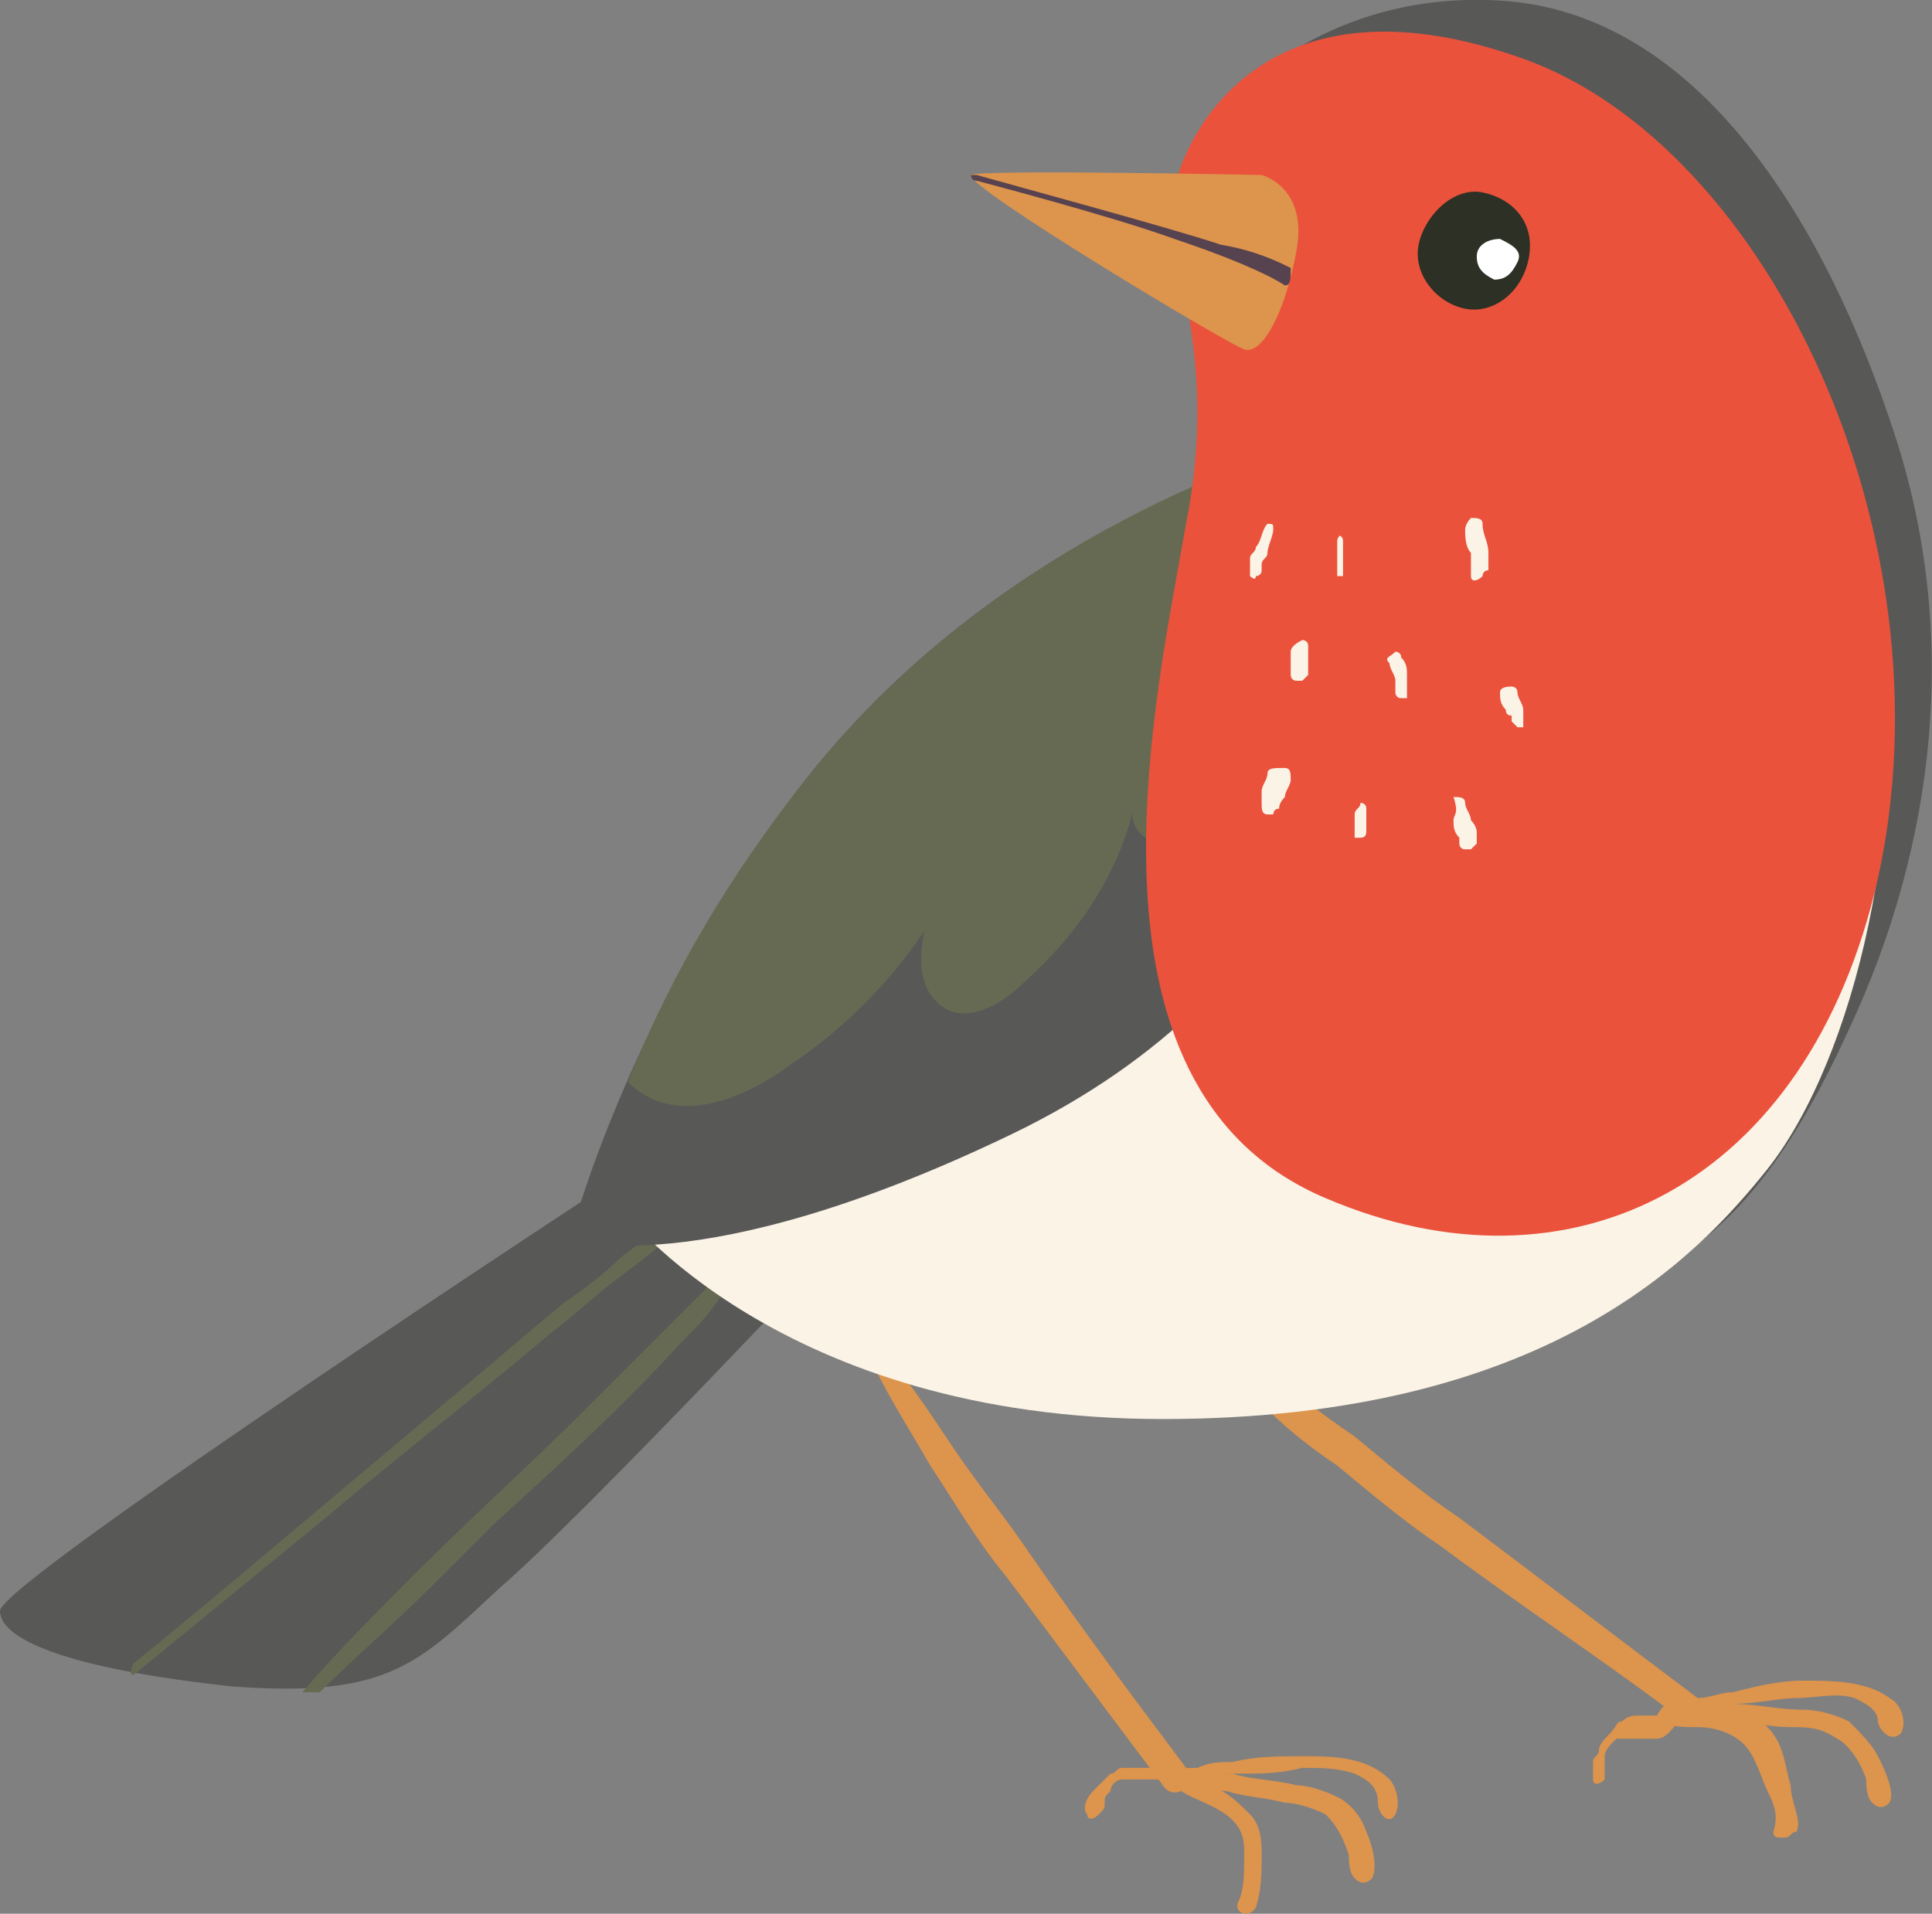 <?xml version="1.0" encoding="UTF-8"?>
<svg id="Laag_2" data-name="Laag 2" xmlns="http://www.w3.org/2000/svg" width="33.23" height="32.92" viewBox="0 0 33.23 32.92">
  <rect x="0" y="0" width="33.23" height="32.92" fill="#808080" stroke="none"/>
  <defs>
    <style>
      .cls-1 {
        fill: #2c3025;
      }

      .cls-1, .cls-2, .cls-3, .cls-4, .cls-5, .cls-6, .cls-7, .cls-8 {
        stroke-width: 0px;
      }

      .cls-2 {
        fill: #574250;
      }

      .cls-3 {
        fill: #585857;
      }

      .cls-4 {
        fill: #dd944c;
      }

      .cls-5 {
        fill: #fff;
      }

      .cls-6 {
        fill: #faf3e6;
      }

      .cls-7 {
        fill: #ea523c;
      }

      .cls-8 {
        fill: #676a52;
      }
    </style>
  </defs>
  <g id="Laag_1-2" data-name="Laag 1">
    <g>
      <path class="cls-4" d="m21.3,23.71c.5.6,1.1,1.1,1.7,1.5.6.5,1.2,1,1.8,1.4,1.2.9,2.7,1.9,3.9,2.8.3.2.8,0,.5-.2-1.2-.9-2.9-2.2-4.1-3.1-.6-.4-1.2-.9-1.8-1.4-.6-.4-1.2-.9-1.8-1.3-.2,0-.3.2-.2.3h0Z"/>
      <g>
        <path class="cls-4" d="m28.8,29.51c.3,0,.6.1.9.1.4,0,.7.1,1.1.1.3,0,.5,0,.8.2.2.1.4.4.5.7,0,.1,0,.3.1.4.1.1.2.1.3,0,.1-.2-.1-.6-.2-.8s-.3-.4-.5-.6c-.2-.1-.5-.2-.8-.2-.4,0-.8-.1-1.2-.1-.3,0-.7-.1-.9.1-.2,0-.2.1-.1.1h0Z"/>
        <path class="cls-4" d="m28.8,29.51c.2-.1.3,0,.5-.1.2,0,.4,0,.5-.1.4,0,.8-.1,1.1-.1s.7-.1,1,0c.2.1.4.2.4.4,0,.1.2.4.4.2.1-.2,0-.5-.2-.6-.4-.3-1-.3-1.5-.3-.4,0-.8.1-1.2.2-.2,0-.4.1-.6.1s-.3,0-.4.1c-.2.1-.1.2,0,.2h0Z"/>
        <path class="cls-4" d="m28.5,29.51c.1.2.4.2.7.2s.6.1.8.3c.2.2.3.6.4.8s.2.4.1.7q0,.1.1.1h.1c.1,0,.1-.1.2-.1.1-.2-.1-.5-.1-.8-.1-.3-.1-.7-.4-1-.2-.2-.5-.3-.8-.4h-.9c-.1,0-.2.2-.2.2h0Z"/>
        <path class="cls-4" d="m28.8,29.51h-.6c-.1,0-.2,0-.3.1-.1,0-.1.1-.2.2-.1.1-.2.2-.2.3s-.1.1-.1.2v.3c0,.1.1.1.2,0v-.4c0-.1.1-.2.2-.3h.7c.1,0,.2-.1.2-.1.2-.2.2-.3.1-.3h0Z"/>
      </g>
      <path class="cls-4" d="m14.9,23.21c.3.7.7,1.3,1.1,2,.4.6.8,1.3,1.3,1.9.9,1.2,1.8,2.4,2.7,3.6.2.3.6,0,.4-.3-.9-1.2-1.8-2.4-2.7-3.7-.4-.6-.9-1.2-1.3-1.8s-.8-1.2-1.3-1.8c-.1-.1-.2,0-.2.1h0Z"/>
      <path class="cls-4" d="m20.2,30.61c.1,0,.3.1.4.1.2,0,.3.1.5.1.3.1.6.1,1,.2.2,0,.5.1.7.2.2.2.3.4.4.7,0,.1,0,.3.1.4.1.1.2.1.3,0,.1-.2,0-.6-.1-.8-.1-.3-.3-.5-.5-.6s-.5-.2-.7-.2c-.4-.1-.8-.1-1.1-.2-.3,0-.7-.1-.9,0-.2-.1-.2,0-.1.1h0Z"/>
      <path class="cls-4" d="m20.2,30.51h1.1c.4,0,.7,0,1.1-.1.3,0,.6,0,.9.1.2.1.4.2.4.5,0,.2.2.4.3.2.1-.2,0-.5-.1-.6-.4-.4-1-.4-1.5-.4-.4,0-.8,0-1.2.1-.2,0-.4,0-.6.1-.2,0-.3,0-.5.1-.1-.1,0,0,.1,0h0Z"/>
      <path class="cls-4" d="m20,30.51c.1.2.3.3.5.4.2.1.5.2.7.4s.2.4.2.6c0,.3,0,.6-.1.8s.2.3.3.1c.1-.3.1-.6.1-.9,0-.2,0-.5-.2-.7s-.4-.4-.7-.5c-.1-.1-.3-.1-.4-.2-.1,0-.2,0-.3-.1-.1-.1-.2,0-.1.1h0Z"/>
      <path class="cls-4" d="m20.2,30.51c-.1-.1-.2-.1-.3-.1h-.6c-.1,0-.1.1-.2.1-.1.1-.2.2-.3.3-.1.1-.2.3-.1.4,0,.1.1.1.2,0s.1-.1.1-.2,0-.1.1-.2c0-.1.1-.2.2-.2h.8c.2.1.2,0,.1-.1h0Z"/>
      <g>
        <g>
          <path class="cls-3" d="m10.7,20.21S0,27.21,0,27.71s1.2,1,4,1.3c2.7.2,3.2-.4,4.6-1.7,1.4-1.2,6-6.1,6-6.1l-3.9-1Z"/>
          <g>
            <path class="cls-8" d="m2.3,28.81c1.1-.9,2.2-1.8,3.3-2.7,1.3-1.1,2.6-2.1,3.9-3.2.4-.3.7-.6,1.1-.9.4-.3.8-.6,1.1-.9.1-.1,0-.2-.1-.2-.3.2-.6.5-.9.7-.3.3-.7.6-1,.8-.6.5-1.3,1.1-1.9,1.6-1.3,1.1-2.5,2.1-3.8,3.2-.6.5-1.2,1-1.7,1.4q-.1.2,0,.2Z"/>
            <path class="cls-8" d="m11.7,23.11c.3-.3.6-.6.8-1,.1-.1-.1-.2-.2-.1,0-.1,0,0,0,0l-.1.1q-.1.1-.2.2c-.2.2-.3.3-.5.5l-1.5,1.5c-.9.9-1.9,1.8-2.8,2.7-.7.7-1.4,1.4-2,2.1h.3c.6-.6,1.3-1.2,1.9-1.8.4-.4.7-.7,1.1-1.1,1.1-1,2.2-2,3.2-3.1Z"/>
          </g>
        </g>
        <path class="cls-3" d="m20.8,2.11S22.5-.19,25.8.01c3.4.2,5.6,3.8,6.8,7.5,1.1,3.4.7,7-.8,10.2-1.1,2.4-2.1,3.5-3.4,4.2s-3,.6-3,.6c0,0,.8-4.5.9-6.4s-1.2-10.6-2.4-12.2c-1.3-1.6-3.1-1.8-3.1-1.8Z"/>
        <path class="cls-6" d="m10.7,20.81s2.7,3.6,9.3,3.6,9.2-2.8,10.4-4.3c1.5-1.9,2.5-6.1,1.9-9.6s-3.1-2-5.8-1.6c-2.7.4-8,3.2-10.2,5-2.1,1.9-5.6,6.9-5.6,6.9Z"/>
        <g>
          <path class="cls-3" d="m22.4,7.71s-5.2,1.3-8.7,5.9c-2.9,3.8-3.9,7.7-3.9,7.7,0,0,2.2.8,7.6-1.8s6-7,6.3-7.9c.3-1-1.3-3.9-1.3-3.9Z"/>
          <path class="cls-8" d="m13.7,13.61c-1.4,1.8-2.3,3.5-2.9,5,.8.8,2,.3,2.8-.3.9-.6,1.7-1.4,2.3-2.3-.1.5-.1,1,.3,1.3s1,0,1.4-.4c.9-.8,1.6-1.8,1.9-3-.1.3.2.6.5.6s.6-.2.8-.4c1.7-1.6,2.2-4.2,1.4-6.4-.5.2-5.2,1.6-8.5,5.9Z"/>
        </g>
        <path class="cls-7" d="m26.2,1.01c-4.2-1.5-5.7,1-6,2.2-.2,1.2.8,2.8.2,5.8-.5,2.9-2.1,9.7,2.4,11.6,4.2,1.8,8.3-.2,9.5-5.5,1.3-5.9-1.9-12.6-6.1-14.1Z"/>
        <path class="cls-6" d="m21.8,9.01c-.1.1-.1.3-.2.4,0,.1-.1.1-.1.2v.3s.1.1.1,0c0,0,.1,0,.1-.1v-.1c0-.1.1-.1.1-.2s.1-.3.1-.4,0-.1-.1-.1c.1,0,0,0,0,0h0Z"/>
        <path class="cls-6" d="m23,9.31v.6h.1v-.6q0-.1-.1-.1c.1,0,0,0,0,.1h0Z"/>
        <path class="cls-6" d="m25.2,9.11c0,.1,0,.3.1.4v.4c0,.1.1.1.2,0,0,0,0-.1.1-.1v-.3c0-.2-.1-.3-.1-.5,0-.1-.1-.1-.2-.1-.1.1-.1.2-.1.2h0Z"/>
        <path class="cls-6" d="m22.2,11.21h0s0,.1,0,0c0,0,0,.1,0,0v.4s0,.1.1.1h.1l.1-.1v-.5c0-.1-.1-.1-.1-.1q-.2.1-.2.2h0Z"/>
        <path class="cls-6" d="m23.9,11.41c0,.1.1.2.1.3v.2s0,.1.1.1h.1v-.4c0-.1,0-.2-.1-.3,0-.1-.1-.1-.1-.1-.1.1-.2.1-.1.2h0Z"/>
        <path class="cls-6" d="m25.8,11.91c0,.1,0,.2.1.3q0,.1.1.1v.1l.1.1h.1v-.3c0-.1-.1-.2-.1-.3s-.1-.1-.1-.1q-.2,0-.2.1h0Z"/>
        <path class="cls-6" d="m21.8,13.31c0,.1-.1.2-.1.3v.2c0,.1,0,.2.1.2h.1s0-.1.1-.1q0-.1.1-.2c0-.1.1-.2.1-.3s0-.2-.1-.2c-.2,0-.3,0-.3.1h0Z"/>
        <path class="cls-6" d="m23.3,14.01v.4h.1q.1,0,.1-.1h0v-.1h0v-.1h0v-.2c0-.1-.1-.1-.1-.1,0,.1-.1.1-.1.2h0Z"/>
        <path class="cls-6" d="m25,14.11c0,.1,0,.2.1.3v.1s0,.1.1.1h.1l.1-.1h0v-.2s0-.1-.1-.2c0-.1-.1-.2-.1-.3s-.1-.1-.2-.1c.1.3,0,.3,0,.4h0Z"/>
        <path class="cls-1" d="m24.4,4.21c-.1.5.3,1,.8,1.1s1-.3,1.1-.9-.3-1-.8-1.1-1,.4-1.1.9Z"/>
        <path class="cls-5" d="m25.4,4.41c0,.2.1.3.3.4.2,0,.3-.1.4-.3s-.1-.3-.3-.4c-.2,0-.4.1-.4.3Z"/>
        <g>
          <path class="cls-4" d="m21.7,3.01s-4.9-.1-5,0c-.1.2,4.4,2.9,4.7,3s.7-.6.9-1.7-.6-1.3-.6-1.3Z"/>
          <path class="cls-2" d="m22.2,4.61c-.2-.1-.6-.3-1.2-.4-.9-.3-3.5-1-4.2-1.2h-.1s0,.1.1.1c0,0,2.3.6,3.4,1,.9.3,1.6.6,1.9.8.1,0,.1-.1.1-.3Z"/>
        </g>
      </g>
    </g>
  </g>
</svg>